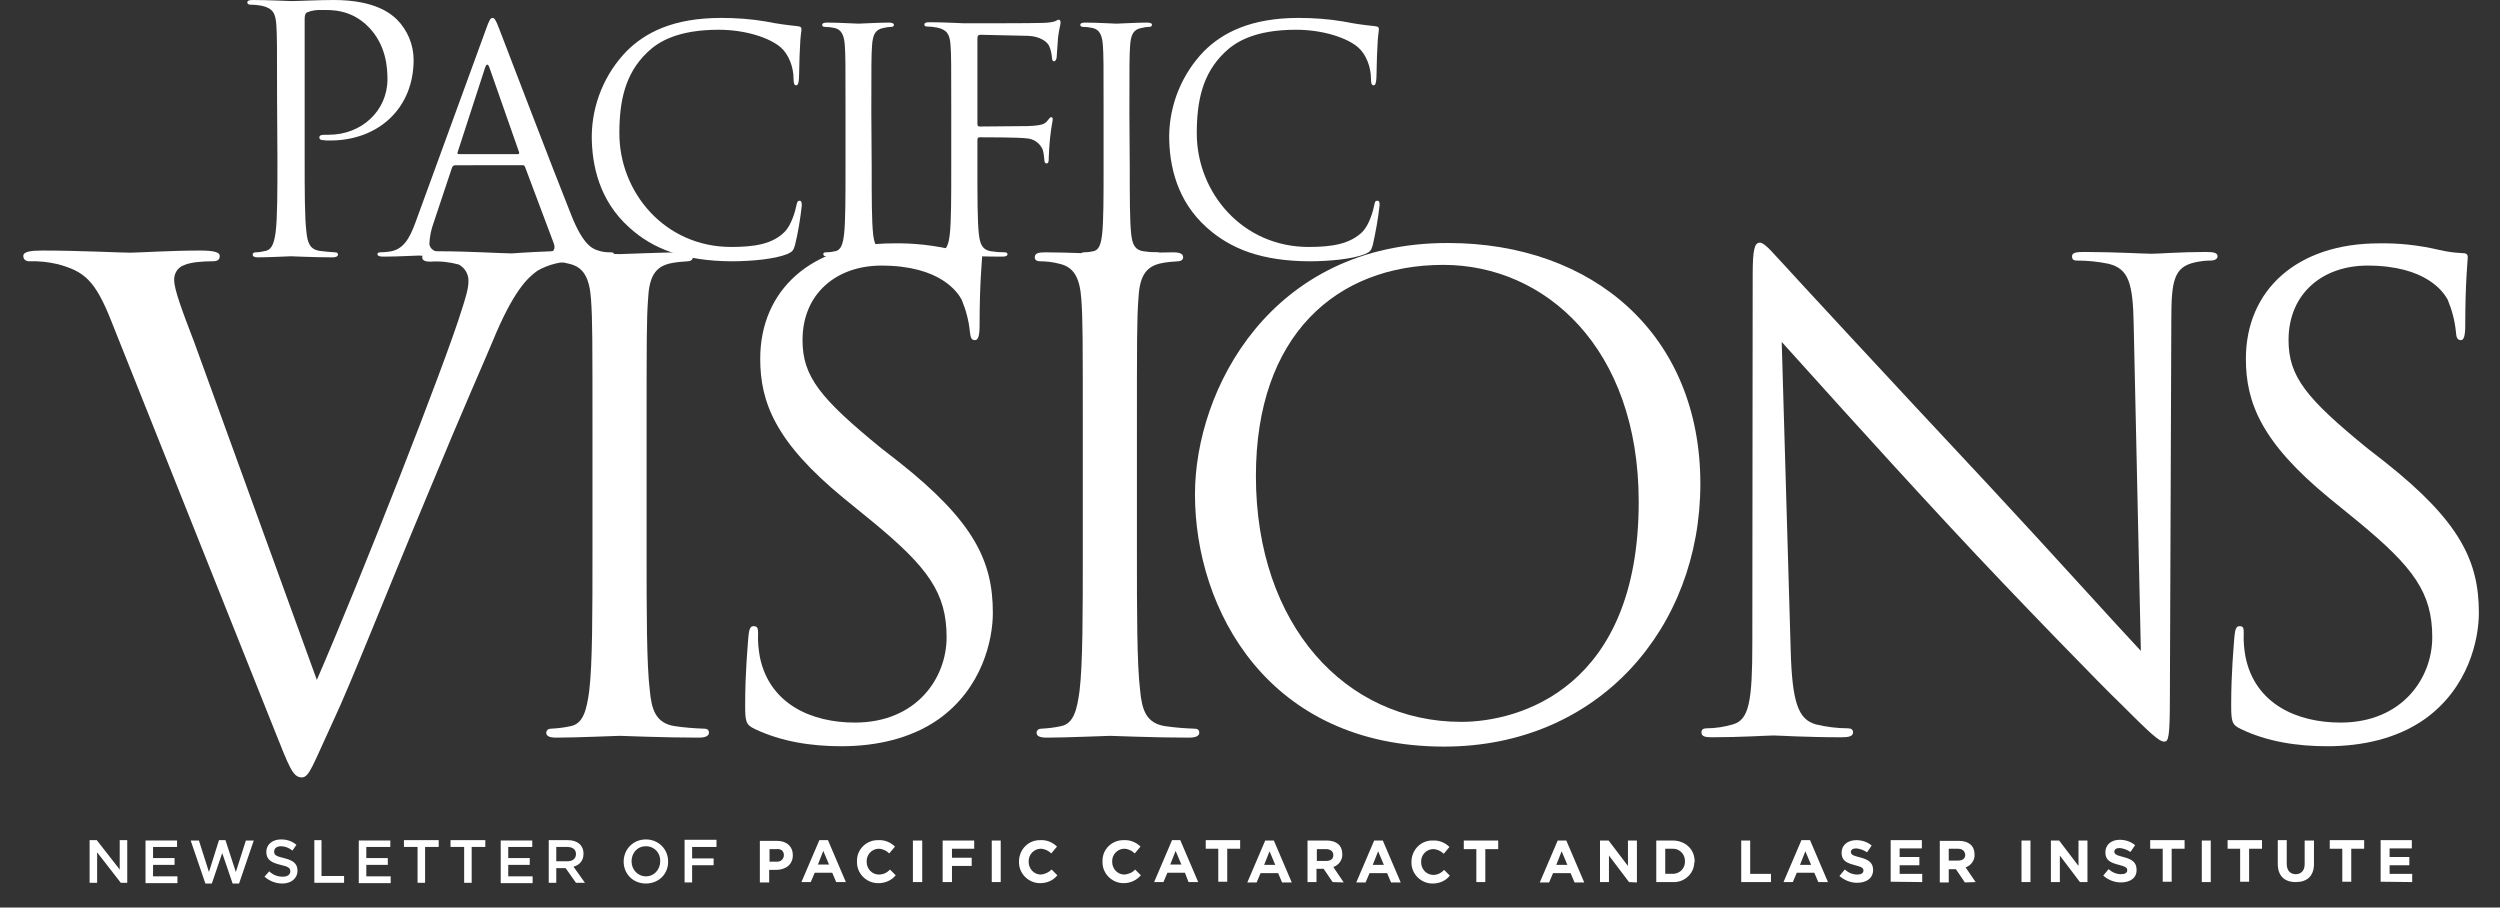 <?xml version="1.0" encoding="utf-8"?>
<!-- Generator: Adobe Illustrator 25.0.0, SVG Export Plug-In . SVG Version: 6.00 Build 0)  -->
<svg version="1.1" id="Layer_1" xmlns="http://www.w3.org/2000/svg" xmlns:xlink="http://www.w3.org/1999/xlink" x="0px" y="0px"
	 viewBox="0 0 697.5 253.2" style="enable-background:new 0 0 697.5 253.2;" xml:space="preserve">
<rect x="0" y="0" width="697.5" height="253.2" fill="#333333" stroke="none"/>
<style type="text/css">
	.st0{fill:#FFFFFF;}
</style>
<g>
	<g>
		<path class="st0" d="M88.4,189.7c12.1-27.9,35.8-88.2,40.4-103.2c1-3.1,1.9-6,1.9-7.9c0.1-2-0.9-3.8-2.7-4.8
			c-2.6-0.7-5.3-1-7.9-0.8c-1.2,0-2.3-0.2-2.3-1.2c0-1.2,1.2-1.7,4.6-1.7c8.3,0,17.9,0.6,20.4,0.6C144,70.6,153,70,159,70
			c2.3,0,3.5,0.4,3.5,1.5S161.7,73,160,73c-3.5-0.1-7,0.8-10,2.5c-2.7,1.9-6.7,5.5-12.5,19.6c-2.4,5.8-7.6,17.3-18.2,42.9
			c-12.7,30.4-21.5,52.9-26.3,63.1c-5.8,12.5-6.7,15.8-8.8,15.8c-2.5,0-3.5-2.9-7.5-12.9L31.1,89.7c-4.6-11.7-7.7-14-15-16
			c-2.6-0.6-5.2-0.9-7.9-0.8c-1.2,0-1.7-0.7-1.7-1.5c0-1.2,2.1-1.5,5.4-1.5c10,0,21.9,0.6,24.4,0.6c2.1,0,11.5-0.6,19.4-0.6
			c3.8,0,5.6,0.4,5.6,1.5s-0.6,1.5-2.1,1.5c-2.3,0-6,0.2-7.9,1.1c-1.7,0.6-2.8,2.3-2.7,4.2c0,2.7,2.5,9.2,5.6,17.3L88.4,189.7z"/>
		<path class="st0" d="M180.4,153.8c0,17.2,0,31.4,0.9,38.9c0.5,5.2,1.6,9.1,7,9.9c2.7,0.4,5.4,0.6,8.1,0.7c1.1,0,1.4,0.5,1.4,1.1
			c0,0.9-0.9,1.4-2.9,1.4c-9.9,0-21.1-0.5-22-0.5s-12.2,0.5-17.6,0.5c-2,0-2.9-0.4-2.9-1.4c0-0.5,0.4-1.1,1.4-1.1
			c1.8-0.1,3.6-0.3,5.4-0.7c3.6-0.7,4.5-4.7,5.2-9.9c0.9-7.5,0.9-21.7,0.9-38.9v-31.5c0-28,0-33-0.4-38.7c-0.4-6.1-2.1-9.1-6.1-10
			c-1.8-0.5-3.7-0.7-5.6-0.7c-0.7,0-1.4-0.3-1.4-1.1c0-1.1,0.9-1.4,2.9-1.4c5.9,0,17.2,0.5,18.1,0.5s12.2-0.5,17.6-0.5
			c2,0,2.9,0.4,2.9,1.4c0,0.7-0.7,1.1-1.4,1.1c-1.5,0.1-3,0.2-4.5,0.5c-4.8,0.9-6.3,4-6.6,10.2c-0.4,5.7-0.4,10.7-0.4,38.7
			L180.4,153.8z"/>
		<path class="st0" d="M210.6,203.4c-2.5-1.2-2.7-2-2.7-6.8c0-9,0.7-16.1,0.9-19c0.2-2,0.5-2.9,1.4-2.9c1.1,0,1.3,0.5,1.3,2
			c-0.1,2.2,0.1,4.4,0.5,6.6c2.7,13.2,14.5,18.3,26.5,18.3c17.2,0,25.6-12.4,25.6-23.8c0-12.4-5.2-19.5-20.6-32.2l-8.1-6.6
			c-19-15.6-23.3-26.7-23.3-38.9c0-19.2,14.3-32.2,37.1-32.2c5.6-0.1,11.2,0.5,16.7,1.8c2.1,0.5,4.2,0.8,6.3,0.9
			c1.4,0,1.8,0.3,1.8,1.2s-0.7,6.8-0.7,19c0,2.9-0.4,4.1-1.3,4.1c-1.1,0-1.2-0.9-1.4-2.3c-0.3-3.1-1.1-6.1-2.3-9
			c-1.1-2-5.9-9.5-22.4-9.5c-12.4,0-22,7.7-22,20.8c0,10.2,5,16.3,21.9,30.1l5,3.9c21.1,16.7,26.2,27.8,26.2,42.1
			c0,7.4-2.9,21-15.2,29.7c-7.7,5.4-17.4,7.5-27.1,7.5C226.3,208.2,218,206.9,210.6,203.4"/>
		<path class="st0" d="M625.2,203.4c-2.5-1.2-2.7-2-2.7-6.8c0-9,0.7-16.1,0.9-19c0.2-2,0.5-2.9,1.4-2.9c1.1,0,1.2,0.5,1.2,2
			c-0.1,2.2,0.1,4.4,0.5,6.6c2.7,13.2,14.5,18.3,26.5,18.3c17.2,0,25.6-12.4,25.6-23.8c0-12.4-5.2-19.5-20.6-32.2l-8.1-6.6
			c-19-15.6-23.3-26.7-23.3-38.9c0-19.2,14.3-32.2,37.1-32.2c5.6-0.1,11.2,0.5,16.7,1.8c2.1,0.5,4.2,0.8,6.3,0.9
			c1.4,0,1.8,0.3,1.8,1.2s-0.7,6.8-0.7,19c0,2.9-0.4,4.1-1.2,4.1c-1.1,0-1.3-0.9-1.4-2.3c-0.3-3.1-1.1-6.1-2.3-9
			c-1.1-2-5.9-9.5-22.4-9.5c-12.4,0-22,7.7-22,20.8c0,10.2,5,16.3,21.9,30.1l5,3.9c21.1,16.7,26.2,27.8,26.2,42.1
			c0,7.4-2.9,21-15.2,29.7c-7.7,5.4-17.4,7.5-27.1,7.5C640.8,208.2,632.5,206.9,625.2,203.4"/>
		<path class="st0" d="M317.2,153.8c0,17.2,0,31.4,0.9,38.9c0.5,5.2,1.6,9.1,7,9.9c2.7,0.4,5.4,0.6,8.1,0.7c1.1,0,1.4,0.5,1.4,1.1
			c0,0.9-0.9,1.4-2.9,1.4c-9.9,0-21.1-0.5-22-0.5s-12.2,0.5-17.6,0.5c-2,0-2.9-0.4-2.9-1.4c0-0.5,0.4-1.1,1.4-1.1
			c1.8-0.1,3.6-0.3,5.4-0.7c3.6-0.7,4.5-4.7,5.2-9.9c0.9-7.5,0.9-21.7,0.9-38.9v-31.5c0-28,0-33-0.4-38.7c-0.4-6.1-2.1-9.1-6.1-10
			c-1.8-0.5-3.7-0.7-5.5-0.7c-0.7,0-1.4-0.3-1.4-1.1c0-1.1,0.9-1.4,2.9-1.4c5.9,0,17.2,0.5,18.1,0.5s12.2-0.5,17.5-0.5
			c2,0,2.9,0.4,2.9,1.4c0,0.7-0.7,1.1-1.4,1.1c-1.5,0.1-3,0.2-4.5,0.5c-4.8,0.9-6.3,4-6.6,10.2c-0.4,5.7-0.4,10.7-0.4,38.7V153.8z"
			/>
		<path class="st0" d="M407.7,201.4c16.1,0,49.5-9.3,49.5-61.4c0-43-26.2-66.1-54.5-66.1c-29.9,0-52.3,19.7-52.3,58.9
			C350.4,174.5,375.5,201.4,407.7,201.4 M404,67.8c40.3,0,70.4,25.4,70.4,67.2c0,40.1-28.3,73.3-71.5,73.3
			c-49.1,0-69.5-38.2-69.5-70.4C333.4,108.8,354.5,67.7,404,67.8"/>
		<path class="st0" d="M499.6,181.3c0.4,14.7,2.1,19.4,7,20.8c2.9,0.7,6,1.1,9,1.1c0.9,0,1.4,0.4,1.4,1.1c0,1.1-1.1,1.4-3.2,1.4
			c-10.2,0-17.4-0.5-19-0.5s-9.1,0.5-17.2,0.5c-1.8,0-2.9-0.2-2.9-1.4c0-0.7,0.5-1.1,1.4-1.1c2.5,0,5-0.4,7.4-1.1
			c4.5-1.3,5.4-6.4,5.4-22.8L489,76.7c0-7,0.5-9,2-9s4.5,3.9,6.3,5.7c2.7,3,29.4,31.9,57,61.4c17.7,19,37.3,40.8,43,46.8l-2-91
			c-0.2-11.6-1.4-15.6-7-17c-2.9-0.6-5.8-0.9-8.8-0.9c-1.2,0-1.4-0.5-1.4-1.2c0-1.1,1.4-1.2,3.6-1.2c8.1,0,16.7,0.5,18.6,0.5
			s7.9-0.5,15.2-0.5c2,0,3.2,0.2,3.2,1.2c0,0.7-0.7,1.2-2,1.2c-1.5,0-2.9,0.2-4.3,0.5c-5.9,1.3-6.6,5.2-6.6,16l-0.4,105
			c0,11.8-0.4,12.7-1.6,12.7c-1.4,0-3.6-2-13.1-11.5c-2-1.8-27.8-28.1-46.8-48.6c-20.8-22.4-41-45-46.8-51.4L499.6,181.3z"/>
		<path class="st0" d="M77.3,27.5c0-14.8,0-17.4-0.2-20.5c-0.2-3.2-0.9-4.7-4.1-5.4c-1.1-0.2-2.1-0.3-3.2-0.3
			c-0.4,0-0.8-0.2-0.8-0.6C69,0.2,69.5,0,70.5,0c4.3,0,10,0.3,10.7,0.3c2.1,0,7.6-0.3,11.9-0.3c11.8,0,16.1,4,17.6,5.4
			c3,3,4.7,7.1,4.7,11.3c0,13.5-9.8,22.5-23.3,22.5c-0.7,0-1.3,0-2-0.1c-0.5,0-1-0.2-1-0.7c0-0.8,0.6-0.8,2.6-0.8
			c9.2,0,16.4-6.7,16.4-15.5c0-3.1-0.3-9.5-5.3-14.6S92,2.8,89.9,2.8c-1.4-0.1-2.8,0.1-4.1,0.6C85.2,3.6,85,4.3,85,5.2v39
			c0,9.1,0,16.6,0.5,20.6c0.3,2.8,0.9,4.8,3.7,5.2c1.4,0.2,2.8,0.3,4.3,0.4c0.6,0,0.8,0.3,0.8,0.6c0,0.5-0.5,0.8-1.5,0.8
			c-5.2,0-11.2-0.3-11.7-0.3c-0.3,0-6.2,0.3-9.1,0.3c-1,0-1.5-0.2-1.5-0.8c0-0.3,0.2-0.6,0.8-0.6c0.9,0,1.9-0.2,2.8-0.4
			c1.9-0.4,2.4-2.5,2.8-5.2c0.5-4,0.5-11.5,0.5-20.6L77.3,27.5z"/>
		<path class="st0" d="M144.5,43c0.4,0,0.4-0.3,0.3-0.6L136.6,19c-0.4-1.3-0.9-1.3-1.3,0l-7.6,23.4c-0.2,0.4,0,0.6,0.3,0.6H144.5z
			 M135.5,8.4c1-2.9,1.4-3.4,1.9-3.4s0.9,0.4,1.9,3.1c1.3,3.3,14.9,39,20.2,52.2c3.1,7.7,5.6,9.1,7.4,9.6c1.1,0.4,2.3,0.5,3.5,0.5
			c0.5,0,0.9,0.1,0.9,0.5s-0.8,0.7-1.7,0.7c-1.3,0-7.6,0-13.6-0.2c-1.6-0.1-2.6-0.1-2.6-0.6c0-0.3,0.3-0.5,0.6-0.6
			c0.5-0.2,1-1,0.5-2.3l-8-21.3c-0.1-0.3-0.4-0.6-0.8-0.5H127c-0.4,0-0.8,0.3-0.9,0.7L121,62.1c-0.7,1.9-1.1,3.8-1.2,5.8
			c0,1.7,1.8,2.5,3.3,2.5h0.9c0.6,0,0.9,0.2,0.9,0.5c0,0.5-0.5,0.7-1.3,0.7c-2.1,0-5.8-0.3-6.8-0.3s-5.7,0.3-9.8,0.3
			c-1.1,0-1.7-0.2-1.7-0.7c0-0.3,0.3-0.5,0.8-0.5c0.8,0,1.7-0.1,2.5-0.2c4-0.5,5.7-3.8,7.3-8.1L135.5,8.4z"/>
		<path class="st0" d="M175.6,63.5c-8.4-7.5-10.5-17.4-10.5-25.6c0.1-8.8,3.6-17.3,9.7-23.6c5.2-5.2,13-9.3,26.4-9.3
			c4.2,0,8.4,0.3,12.5,1c2.9,0.6,5.9,1,8.8,1.3c1,0.1,1.1,0.4,1.1,0.9c0,0.7-0.3,1.7-0.4,4.9c-0.2,2.9-0.2,7.6-0.3,8.9
			s-0.3,1.8-0.8,1.8s-0.7-0.6-0.7-1.8c0-3.4-1.4-6.9-3.6-8.8c-3-2.6-9.7-4.9-17.3-4.9c-11.5,0-16.9,3.4-19.9,6.3
			c-6.3,6-7.8,13.8-7.8,22.6c0,16.5,12.7,31.7,31.2,31.7c6.5,0,11.6-0.8,15-4.3c1.8-1.9,2.9-5.7,3.2-7.3c0.2-1,0.4-1.3,0.9-1.3
			s0.6,0.6,0.6,1.3c-0.4,3.7-1,7.4-1.9,11.1c-0.5,1.6-0.7,1.8-2.2,2.5c-3.5,1.4-10,2-15.6,2C191.1,72.8,182.3,69.6,175.6,63.5"/>
		<path class="st0" d="M243.2,46.5c0,8.3,0,15.1,0.4,18.8c0.3,2.5,0.8,4.4,3.4,4.8c1.3,0.2,2.6,0.3,3.9,0.3c0.5,0,0.7,0.3,0.7,0.5
			c0,0.4-0.4,0.7-1.4,0.7c-4.8,0-10.2-0.3-10.6-0.3s-5.9,0.3-8.5,0.3c-0.9,0-1.4-0.2-1.4-0.7c0-0.3,0.2-0.5,0.7-0.5
			c0.9,0,1.7-0.1,2.6-0.3c1.7-0.3,2.2-2.2,2.5-4.8c0.4-3.6,0.4-10.5,0.4-18.8V31.3c0-13.5,0-15.9-0.2-18.7c-0.2-2.9-1-4.4-2.9-4.8
			c-0.9-0.2-1.8-0.3-2.7-0.3c-0.4,0-0.7-0.2-0.7-0.5c0-0.5,0.4-0.7,1.4-0.7c2.9,0,8.3,0.3,8.7,0.3s5.9-0.3,8.5-0.3
			c0.9,0,1.4,0.2,1.4,0.7c0,0.3-0.4,0.5-0.7,0.5c-0.7,0-1.4,0.1-2.2,0.3c-2.3,0.4-3,1.9-3.2,4.9c-0.2,2.8-0.2,5.2-0.2,18.7
			L243.2,46.5z"/>
		<path class="st0" d="M265.4,31.3c0-13.5,0-15.9-0.2-18.7c-0.2-2.9-0.9-4.3-3.7-4.9c-1-0.2-2-0.3-2.9-0.3c-0.4,0-0.7-0.2-0.7-0.5
			c0-0.5,0.4-0.7,1.4-0.7c3.9,0,9.4,0.3,9.8,0.3c1.7,0,19.3,0,21.3-0.1c1.3,0,2.6-0.1,3.8-0.4c0.5-0.2,0.9-0.5,1.2-0.5
			s0.5,0.3,0.5,0.8c0,0.6-0.4,1.7-0.7,4.1c-0.1,0.9-0.3,4.7-0.4,5.7c-0.1,0.4-0.3,1-0.7,1s-0.6-0.4-0.6-1c-0.1-1.1-0.3-2.2-0.8-3.3
			s-2.5-2.7-5.9-2.8l-13.3-0.3c-0.5,0-0.8,0.3-0.8,0.9v23.9c0,0.5,0.1,0.8,0.6,0.8l11.1-0.1c1.5,0,2.7,0,3.9-0.1
			c2.1-0.2,3.2-0.4,4-1.5c0.4-0.4,0.6-0.9,1-0.9s0.4,0.3,0.4,0.7s-0.4,2-0.7,4.8c-0.2,1.7-0.4,5.2-0.4,5.8c0,0.8,0,1.6-0.6,1.6
			c-0.4,0-0.6-0.3-0.6-0.8c-0.1-1.1-0.2-2.1-0.5-3.1c-0.8-1.8-2.5-3-4.5-3.1c-2.2-0.3-11.6-0.3-13.1-0.3c-0.4,0-0.6,0.2-0.6,0.8v7.4
			c0,8.3,0,15.1,0.4,18.8c0.3,2.5,0.8,4.4,3.4,4.8c1.3,0.2,2.6,0.3,3.9,0.3c0.5,0,0.7,0.3,0.7,0.5c0,0.4-0.4,0.7-1.4,0.7
			c-4.8,0-10.2-0.2-10.6-0.2s-5.9,0.2-8.5,0.2c-1,0-1.4-0.2-1.4-0.7c0-0.3,0.2-0.5,0.7-0.5c0.9,0,1.7-0.1,2.6-0.3
			c1.7-0.3,2.2-2.2,2.5-4.8c0.4-3.6,0.4-10.5,0.4-18.8L265.4,31.3z"/>
		<path class="st0" d="M315.2,46.5c0,8.3,0,15.1,0.4,18.8c0.3,2.5,0.8,4.4,3.4,4.8c1.3,0.2,2.6,0.3,3.9,0.3c0.5,0,0.7,0.3,0.7,0.5
			c0,0.4-0.4,0.7-1.4,0.7c-4.8,0-10.2-0.3-10.6-0.3s-5.9,0.3-8.5,0.3c-1,0-1.4-0.2-1.4-0.7c0-0.3,0.2-0.5,0.7-0.5
			c0.9,0,1.7-0.1,2.6-0.3c1.7-0.3,2.2-2.2,2.5-4.8c0.4-3.6,0.4-10.5,0.4-18.8V31.3c0-13.5,0-15.9-0.2-18.7c-0.2-2.9-1-4.4-2.9-4.8
			c-0.9-0.2-1.8-0.3-2.7-0.3c-0.3,0-0.7-0.2-0.7-0.5c0-0.5,0.4-0.7,1.4-0.7c2.9,0,8.3,0.3,8.7,0.3s5.9-0.3,8.5-0.3
			c1,0,1.4,0.2,1.4,0.7c0,0.3-0.4,0.5-0.7,0.5c-0.7,0-1.4,0.1-2.2,0.3c-2.3,0.4-3,1.9-3.2,4.9c-0.2,2.8-0.2,5.2-0.2,18.7L315.2,46.5
			z"/>
		<path class="st0" d="M336.7,63.5c-8.4-7.5-10.5-17.4-10.5-25.6c0.1-8.8,3.6-17.3,9.7-23.6C341.1,9.1,349,5,362.3,5
			c4.2,0,8.4,0.3,12.5,1c2.9,0.6,5.9,1,8.8,1.3c1,0.1,1.1,0.4,1.1,0.9c0,0.7-0.3,1.7-0.4,4.9c-0.2,2.9-0.2,7.6-0.3,8.9
			s-0.3,1.8-0.8,1.8s-0.7-0.6-0.7-1.8c0-3.4-1.4-6.9-3.6-8.8c-3-2.6-9.7-4.9-17.3-4.9c-11.5,0-16.9,3.4-19.9,6.3
			c-6.3,6-7.8,13.8-7.8,22.6c0,16.5,12.7,31.7,31.2,31.7c6.5,0,11.6-0.8,15.1-4.3c1.8-1.9,2.9-5.7,3.2-7.3c0.2-1,0.3-1.3,0.9-1.3
			s0.6,0.6,0.6,1.3c-0.4,3.7-1.1,7.5-1.9,11.1c-0.5,1.6-0.7,1.8-2.2,2.5c-3.5,1.4-10,2-15.6,2C352.2,72.8,343.5,69.6,336.7,63.5"/>
	</g>
</g>
<g>
	<g>
		<g>
			<path class="st0" d="M673,246.1v-2.3h-6.3v-2.4h5.5v-2.3h-5.5v-2.4h6.2v-2.3h-8.7V246L673,246.1z M659.6,236.8v-2.4H650v2.4h3.5
				v9.2h2.5v-9.2H659.6z M645.6,241v-6.5H643v6.6c0,1.8-1,2.8-2.5,2.8s-2.5-1-2.5-2.9v-6.6h-2.5v6.6c0,3.4,1.9,5.1,5,5.1
				S645.6,244.5,645.6,241 M631.1,236.8v-2.4h-9.6v2.4h3.5v9.2h2.5v-9.2H631.1z M616.8,234.5h-2.5v11.6h2.5V234.5z M609.5,236.8
				v-2.4h-9.6v2.4h3.5v9.2h2.5v-9.2H609.5z M596.1,242.6L596.1,242.6c0-2-1.3-2.9-3.7-3.5c-2-0.5-2.5-0.8-2.5-1.5l0,0
				c0-0.6,0.5-1,1.5-1c1.1,0.1,2.1,0.5,3,1.1l1.3-1.9c-1.2-1-2.7-1.5-4.3-1.5c-2.4,0-4,1.4-4,3.5l0,0c0,2.3,1.5,2.9,3.8,3.5
				c1.9,0.5,2.3,0.8,2.3,1.5l0,0c0,0.7-0.6,1.1-1.7,1.1c-1.3,0-2.5-0.5-3.5-1.4l-1.5,1.8c1.4,1.2,3.1,1.9,4.9,1.9
				C594.4,246.2,596.2,244.9,596.1,242.6 M582.4,246.1v-11.6h-2.5v7.1l-5.4-7.1h-2.3v11.6h2.5v-7.4l5.6,7.4H582.4z M566.5,234.5H564
				v11.6h2.5V234.5z M548.3,238.5c0,1-0.7,1.6-2,1.6h-2.6v-3.3h2.5C547.5,236.8,548.2,237.4,548.3,238.5L548.3,238.5z M551.2,246.1
				l-2.8-4.1c1.5-0.5,2.6-2,2.5-3.6l0,0c0-2.4-1.6-3.8-4.4-3.8h-5.3v11.6h2.5v-3.7h2l2.5,3.7L551.2,246.1z M536.3,246.1v-2.3H530
				v-2.4h5.5v-2.3H530v-2.4h6.2v-2.3h-8.7V246L536.3,246.1z M522.6,242.7L522.6,242.7c0-2-1.3-2.9-3.7-3.5c-2-0.5-2.5-0.8-2.5-1.5
				l0,0c0-0.6,0.5-1,1.5-1c1.1,0.1,2.1,0.5,3,1.1l1.3-1.9c-1.2-1-2.7-1.5-4.3-1.5c-2.4,0-4.1,1.4-4.1,3.5l0,0c0,2.3,1.5,2.9,3.8,3.5
				c1.9,0.5,2.3,0.8,2.3,1.5l0,0c0,0.7-0.6,1.1-1.7,1.1c-1.3,0-2.5-0.5-3.5-1.4l-1.5,1.8c1.4,1.2,3.1,1.9,4.9,1.9
				C520.8,246.3,522.6,245,522.6,242.7 M505.3,241.3h-3.1l1.5-3.8L505.3,241.3z M510,246.1l-5-11.7h-2.4l-5,11.7h2.6l1.1-2.6h4.9
				l1.1,2.6H510z M494.1,246.1v-2.3h-5.8v-9.3h-2.5v11.6H494.1z M470.1,240.3c0.1,1.8-1.3,3.4-3.2,3.5c-0.1,0-0.2,0-0.3,0h-2v-7h2
				c1.8-0.1,3.4,1.3,3.5,3.2C470.1,240.1,470.1,240.2,470.1,240.3L470.1,240.3z M472.8,240.3L472.8,240.3c0-3.3-2.5-5.8-6.2-5.8
				h-4.5v11.6h4.5c3.2,0.2,6-2.2,6.1-5.4C472.8,240.6,472.8,240.5,472.8,240.3 M456.7,246.2v-11.7h-2.5v7.1l-5.4-7.1h-2.4v11.6h2.5
				v-7.4l5.6,7.4L456.7,246.2z M437.3,241.3h-3.1l1.5-3.8L437.3,241.3z M442,246.2l-5-11.7h-2.4l-5,11.7h2.6l1.1-2.6h4.9l1.1,2.6
				H442z M418,236.9v-2.4h-9.6v2.4h3.5v9.2h2.5v-9.2H418z M404.5,244.3l-1.6-1.6c-0.8,0.9-1.9,1.4-3,1.4c-1.9,0-3.4-1.6-3.4-3.5
				v-0.1l0,0c-0.1-1.9,1.4-3.5,3.2-3.6h0.1c1.1,0,2.2,0.5,3,1.3l1.6-1.9c-1.2-1.2-2.9-1.9-4.6-1.8c-3.3-0.1-5.9,2.5-6,5.8
				c0,0.1,0,0.1,0,0.2l0,0c-0.1,3.2,2.5,5.9,5.7,6c0.1,0,0.2,0,0.2,0C401.7,246.5,403.4,245.7,404.5,244.3 M386.1,241.3H383l1.5-3.8
				L386.1,241.3z M390.8,246.2l-5-11.7h-2.4l-5,11.7h2.6l1.1-2.6h4.9l1.1,2.6H390.8z M372,238.6c0,1-0.7,1.6-2,1.6h-2.6v-3.3h2.5
				C371.2,236.9,372,237.5,372,238.6L372,238.6z M374.9,246.2l-2.9-4.3c1.5-0.5,2.6-2,2.5-3.6l0,0c0-2.4-1.6-3.8-4.4-3.8h-5.3v11.6
				h2.5v-3.7h2l2.5,3.7L374.9,246.2z M355.8,241.3h-3.1l1.5-3.8L355.8,241.3z M360.4,246.2l-5-11.7H353l-5,11.7h2.6l1.1-2.6h4.9
				l1.1,2.6H360.4z M346,236.8v-2.4h-9.6v2.4h3.5v9.2h2.5v-9.2H346z M329.6,241.2h-3.1l1.5-3.8L329.6,241.2z M334.3,246.1l-5-11.7
				H327l-5,11.7h2.6l1.1-2.6h4.9l1,2.6H334.3z M318.3,244.2l-1.6-1.6c-0.8,0.9-1.9,1.3-3,1.4c-1.9,0-3.4-1.6-3.4-3.5v-0.1l0,0
				c-0.1-1.9,1.4-3.5,3.2-3.6h0.1c1.1,0,2.2,0.5,3,1.3l1.6-1.9c-1.2-1.2-2.9-1.9-4.6-1.8c-3.3-0.1-6,2.5-6,5.7c0,0.1,0,0.2,0,0.3
				l0,0c-0.1,3.2,2.5,5.9,5.7,6c0.1,0,0.2,0,0.2,0C315.4,246.4,317.1,245.6,318.3,244.2 M295,244.2l-1.6-1.6c-0.8,0.8-1.9,1.3-3,1.4
				c-1.9,0-3.4-1.6-3.4-3.5v-0.1l0,0c-0.1-1.9,1.4-3.5,3.2-3.6h0.1c1.1,0,2.2,0.5,3,1.3l1.6-1.9c-1.2-1.2-2.9-1.9-4.6-1.8
				c-3.3-0.1-5.9,2.5-6,5.8c0,0.1,0,0.1,0,0.2l0,0c-0.1,3.2,2.5,5.9,5.7,6c0.1,0,0.2,0,0.2,0C292.2,246.4,293.9,245.6,295,244.2
				 M279.2,234.5h-2.5v11.6h2.5V234.5z M271.8,236.8v-2.3H263v11.6h2.6v-4.5h5.5v-2.3h-5.5v-2.5H271.8z M257.3,234.5h-2.6v11.6h2.6
				V234.5z M249.9,244.2l-1.6-1.6c-0.8,0.9-1.9,1.4-3.1,1.4c-1.9,0-3.4-1.6-3.4-3.5v-0.1l0,0c-0.1-1.9,1.4-3.5,3.2-3.6h0.1
				c1.1,0,2.2,0.5,3,1.3l1.6-1.9c-1.2-1.2-2.9-1.9-4.6-1.8c-3.3-0.1-6,2.5-6,5.7c0,0.1,0,0.2,0,0.3l0,0c-0.1,3.2,2.5,5.9,5.7,6
				c0.1,0,0.2,0,0.3,0C247,246.4,248.8,245.6,249.9,244.2 M231.3,241.2h-3.1l1.5-3.8L231.3,241.2z M236,246.1l-5-11.7h-2.4l-5,11.7
				h2.6l1.1-2.6h4.9l1.1,2.6H236z M218.7,238.6c0,1-0.8,1.8-1.8,1.8c-0.1,0-0.1,0-0.2,0h-2v-3.5h2
				C217.9,236.8,218.7,237.4,218.7,238.6L218.7,238.6z M221.2,238.6L221.2,238.6c0-2.4-1.7-4-4.4-4H212v11.6h2.6v-3.5h1.9
				C219.1,242.7,221.2,241.3,221.2,238.6"/>
		</g>
	</g>
	<g>
		<path class="st0" d="M33.4,234.4h2.1v11.9h-1.8l-6.6-8.5v8.5h-2.1v-11.9H27l6.4,8.2V234.4z"/>
		<path class="st0" d="M49.4,236.3h-6.7v3.1h6v1.9h-6v3.2h6.8v1.9h-8.9v-11.9h8.8V236.3z"/>
		<path class="st0" d="M61.1,234.4h1.8l2.9,8.9l2.8-8.8h2.2l-4.1,12h-1.8l-2.9-8.5l-2.9,8.5h-1.8l-4.1-12h2.3l2.8,8.8L61.1,234.4z"
			/>
		<path class="st0" d="M79.2,239.4c2.5,0.6,3.8,1.5,3.8,3.5c0,2.2-1.8,3.6-4.2,3.6c-1.8,0-3.5-0.6-5-1.9l1.3-1.5
			c1.1,1,2.3,1.5,3.8,1.5c1.3,0,2.1-0.6,2.1-1.5c0-0.9-0.5-1.3-2.7-1.8c-2.5-0.6-4-1.4-4-3.6c0-2.1,1.7-3.5,4.1-3.5
			c1.7,0,3.1,0.5,4.3,1.5l-1.1,1.6c-1.1-0.8-2.1-1.2-3.2-1.2c-1.2,0-1.9,0.6-1.9,1.4C76.4,238.5,77,238.9,79.2,239.4z"/>
		<path class="st0" d="M87.6,234.4h2.1v10h6.3v1.9h-8.3V234.4z"/>
		<path class="st0" d="M108.9,236.3h-6.7v3.1h6v1.9h-6v3.2h6.8v1.9h-8.9v-11.9h8.8V236.3z"/>
		<path class="st0" d="M118.6,246.3h-2.1v-10h-3.8v-1.9h9.7v1.9h-3.8V246.3z"/>
		<path class="st0" d="M131.6,246.3h-2.1v-10h-3.8v-1.9h9.7v1.9h-3.8V246.3z"/>
		<path class="st0" d="M148.5,236.3h-6.7v3.1h6v1.9h-6v3.2h6.8v1.9h-8.9v-11.9h8.8V236.3z"/>
		<path class="st0" d="M160.7,246.3l-2.9-4.1h-2.6v4.1h-2.1v-11.9h5.3c2.7,0,4.4,1.4,4.4,3.8c0,2-1.2,3.2-2.8,3.6l3.2,4.5H160.7z
			 M158.2,236.3h-3v4h3.1c1.5,0,2.4-0.8,2.4-2C160.7,237,159.8,236.3,158.2,236.3z"/>
		<path class="st0" d="M180.2,246.5c-3.7,0-6.2-2.8-6.2-6.1c0-3.4,2.6-6.2,6.2-6.2s6.2,2.8,6.2,6.1
			C186.5,243.7,183.9,246.5,180.2,246.5z M180.2,236.1c-2.4,0-4,1.9-4,4.2c0,2.3,1.7,4.2,4,4.2s4-1.9,4-4.2
			C184.3,238,182.6,236.1,180.2,236.1z"/>
		<path class="st0" d="M199.9,236.3h-6.8v3.2h6v1.9h-6v4.8h-2.1v-11.9h8.9V236.3z"/>
	</g>
</g>
</svg>
